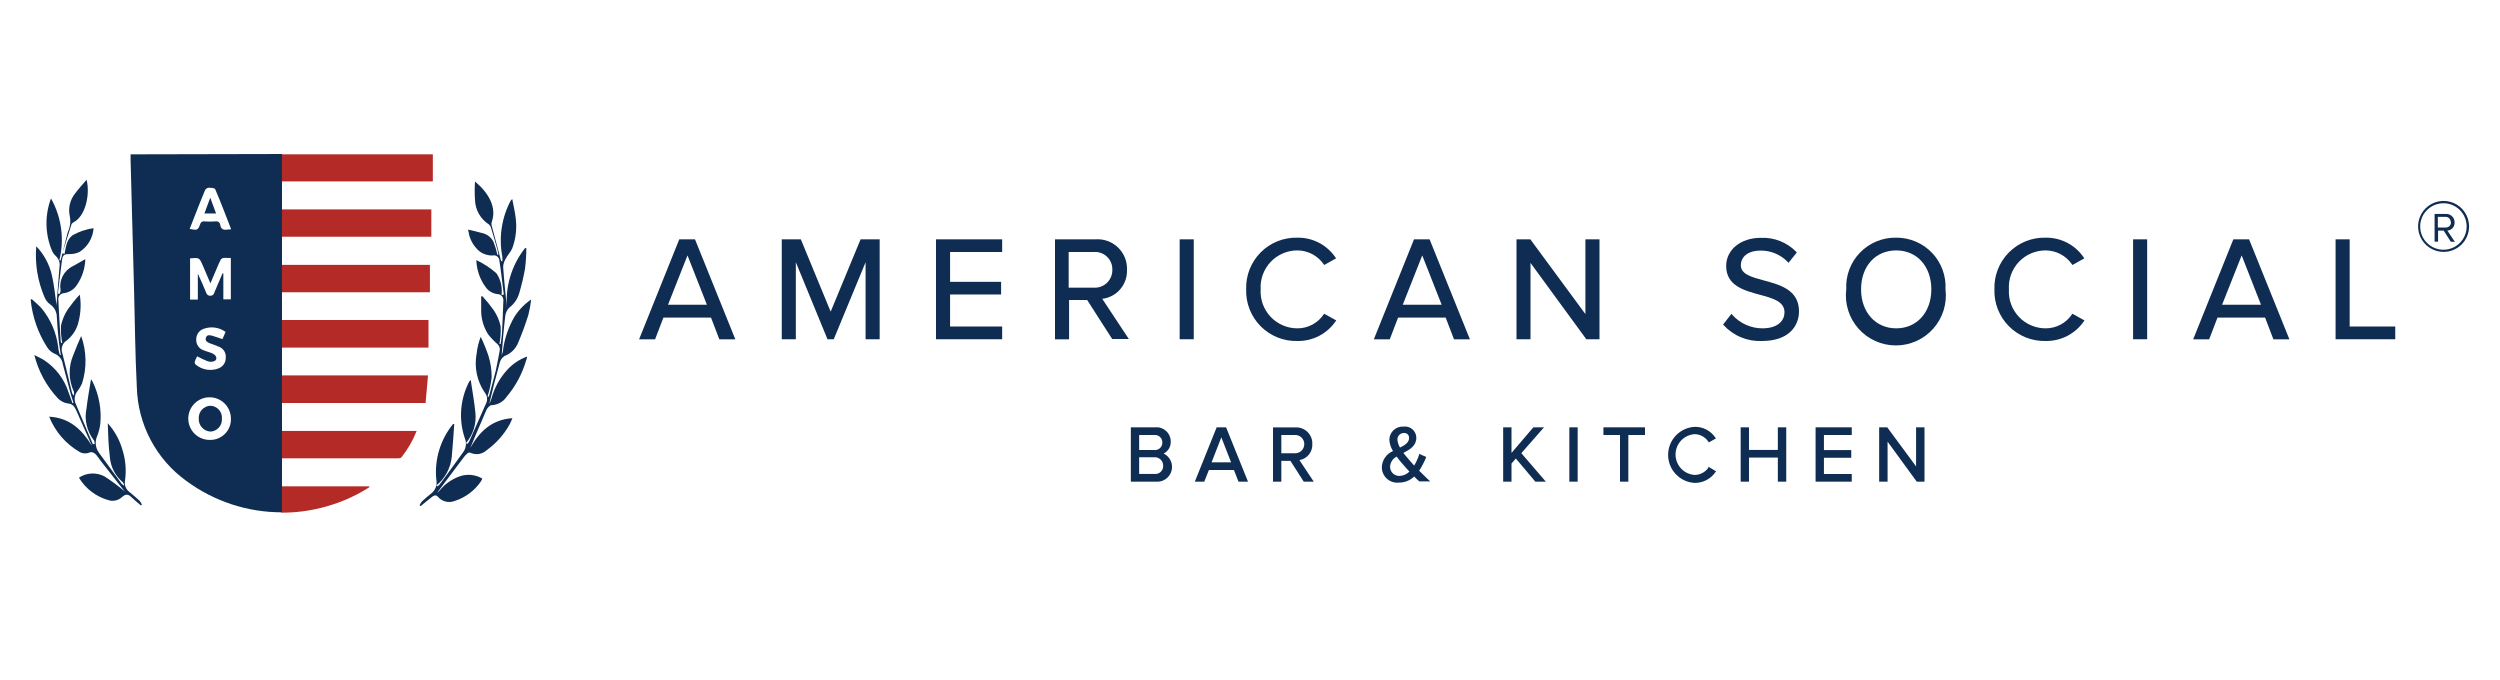 <svg width="158" height="43" viewBox="0 0 158 43" fill="none" xmlns="http://www.w3.org/2000/svg">
<path d="M27.355 11.466V9.754H17.785V32.401C19.569 32.404 21.323 31.946 22.878 31.073C23.036 30.984 23.189 30.889 23.342 30.794V30.736H17.812V28.967H25.111C25.201 28.967 25.327 28.967 25.375 28.898C25.774 28.393 26.097 27.832 26.333 27.234H17.812V25.47H26.897C26.95 24.885 26.997 24.322 27.05 23.726H17.817V21.967H27.081V20.224H17.812V18.47H27.171V16.738H17.817V14.963H27.26V13.235H17.812V11.466H27.355Z" fill="#B42A27"/>
<path d="M8.253 9.754V10.123L8.474 18.386C8.527 20.419 8.543 22.452 8.648 24.48C8.679 25.636 8.976 26.771 9.516 27.794C10.055 28.818 10.823 29.704 11.761 30.383C13.514 31.682 15.64 32.382 17.822 32.379V9.733L8.253 9.754ZM13.288 27.803C13.02 27.811 12.756 27.739 12.529 27.597C12.302 27.454 12.123 27.247 12.014 27.003C11.905 26.758 11.871 26.486 11.918 26.222C11.964 25.958 12.088 25.714 12.274 25.521C12.459 25.328 12.698 25.194 12.96 25.137C13.222 25.081 13.495 25.103 13.744 25.202C13.993 25.301 14.207 25.472 14.358 25.694C14.51 25.915 14.592 26.176 14.594 26.444C14.602 26.62 14.574 26.796 14.512 26.961C14.449 27.126 14.354 27.276 14.232 27.403C14.11 27.53 13.963 27.631 13.801 27.7C13.639 27.769 13.464 27.804 13.288 27.803ZM13.288 22.283C13.14 22.236 12.993 22.189 12.851 22.131C12.714 22.083 12.597 21.993 12.517 21.873C12.436 21.753 12.396 21.611 12.403 21.467C12.397 21.318 12.438 21.171 12.522 21.048C12.605 20.925 12.726 20.832 12.867 20.782C13.096 20.698 13.344 20.672 13.586 20.706C13.829 20.74 14.059 20.833 14.257 20.977L14.057 21.435C13.825 21.356 13.614 21.272 13.398 21.214C13.182 21.156 13.061 21.177 13.009 21.362C12.956 21.546 13.109 21.636 13.256 21.693C13.404 21.751 13.656 21.83 13.851 21.92C13.985 21.973 14.098 22.068 14.173 22.19C14.248 22.313 14.281 22.456 14.267 22.599C14.274 22.748 14.232 22.895 14.149 23.018C14.065 23.141 13.944 23.234 13.804 23.284C13.563 23.376 13.302 23.401 13.049 23.358C12.795 23.314 12.557 23.203 12.361 23.036C12.338 23.012 12.322 22.983 12.312 22.951C12.303 22.919 12.302 22.885 12.308 22.852C12.351 22.738 12.402 22.627 12.461 22.52C12.671 22.634 12.887 22.736 13.109 22.826C13.383 22.921 13.635 22.826 13.667 22.694C13.699 22.562 13.625 22.394 13.293 22.283H13.288ZM14.589 18.918H14.115V17.275H14.062L13.951 17.538C13.815 17.859 13.672 18.18 13.541 18.507C13.528 18.561 13.497 18.61 13.453 18.643C13.409 18.677 13.354 18.694 13.298 18.691C13.238 18.697 13.177 18.68 13.128 18.644C13.078 18.608 13.043 18.556 13.03 18.497C12.867 18.096 12.693 17.696 12.503 17.296V18.934H12.013V16.327C12.598 16.279 12.598 16.279 12.814 16.774L13.298 17.907L13.825 16.669C13.993 16.29 13.993 16.285 14.41 16.3H14.589V18.918ZM14.352 14.51C14.109 14.552 13.962 14.467 13.92 14.22C13.918 14.184 13.908 14.148 13.89 14.117C13.873 14.085 13.849 14.057 13.82 14.035C13.791 14.014 13.757 13.999 13.722 13.992C13.686 13.984 13.65 13.985 13.614 13.993C13.379 14.009 13.144 14.009 12.909 13.993C12.854 13.982 12.796 13.993 12.749 14.024C12.702 14.054 12.668 14.102 12.656 14.157C12.508 14.552 12.472 14.568 11.987 14.467C12.076 14.236 12.166 13.999 12.261 13.767C12.487 13.188 12.714 12.603 12.956 12.024C12.978 11.982 13.01 11.946 13.048 11.919C13.086 11.891 13.131 11.873 13.177 11.866C13.325 11.866 13.572 11.866 13.604 11.966C13.957 12.787 14.273 13.625 14.61 14.494C14.499 14.504 14.425 14.499 14.357 14.51H14.352Z" fill="#0F2D53"/>
<path d="M29.72 28.308C30.294 27.297 31.058 26.518 32.385 26.428C32.334 26.561 32.276 26.691 32.211 26.818C31.857 27.458 31.366 28.012 30.773 28.44C30.636 28.573 30.461 28.66 30.273 28.69C30.085 28.72 29.892 28.692 29.72 28.609C29.691 28.602 29.66 28.602 29.631 28.608C29.602 28.614 29.575 28.627 29.551 28.645C29.463 28.719 29.384 28.802 29.314 28.893C28.735 29.657 28.161 30.426 27.613 31.158C27.677 31.107 27.737 31.05 27.792 30.989C28.131 30.576 28.578 30.266 29.082 30.094C29.314 30.018 29.558 29.992 29.799 30.019C30.041 30.045 30.274 30.123 30.483 30.247C30.461 30.303 30.435 30.357 30.404 30.41C30.003 31.004 29.413 31.446 28.73 31.663C28.548 31.733 28.349 31.745 28.16 31.697C27.971 31.649 27.802 31.543 27.676 31.395C27.518 31.216 27.36 31.358 27.234 31.458C27.008 31.626 26.802 31.821 26.586 31.985L26.518 31.937C26.556 31.851 26.603 31.77 26.66 31.695C26.86 31.511 27.065 31.337 27.276 31.168C27.399 31.068 27.492 30.936 27.545 30.786C27.598 30.637 27.609 30.476 27.576 30.32C27.512 29.693 27.572 29.06 27.753 28.456C27.934 27.853 28.232 27.291 28.63 26.802H28.709C28.656 27.497 28.619 28.192 28.551 28.882C28.475 29.588 28.125 30.235 27.576 30.684L27.655 30.736C27.695 30.708 27.732 30.676 27.766 30.642C28.293 29.952 28.772 29.256 29.277 28.572C29.369 28.445 29.426 28.297 29.442 28.142C29.459 27.987 29.435 27.83 29.372 27.687C29.175 27.098 29.099 26.474 29.151 25.855C29.203 25.235 29.38 24.633 29.672 24.084C29.672 24.084 29.699 24.084 29.751 24.021C29.857 24.727 29.978 25.406 30.046 26.086C30.082 26.431 30.047 26.781 29.943 27.112C29.838 27.444 29.668 27.75 29.441 28.013L29.551 28.056C29.551 28.013 29.614 27.982 29.636 27.94L30.726 25.48C30.775 25.376 30.794 25.26 30.781 25.146C30.768 25.031 30.723 24.923 30.652 24.832C30.402 24.473 30.227 24.068 30.136 23.64C30.046 23.212 30.042 22.771 30.125 22.341C30.163 21.98 30.25 21.626 30.383 21.288C30.568 21.675 30.73 22.072 30.868 22.478C31.006 22.921 31.076 23.383 31.073 23.848C31.027 24.261 30.938 24.668 30.81 25.064H30.899C31.042 24.511 31.2 23.958 31.337 23.405C31.431 23.005 31.489 22.605 31.574 22.204C31.596 22.122 31.595 22.034 31.57 21.952C31.545 21.87 31.497 21.797 31.431 21.741C31.218 21.554 31.022 21.348 30.847 21.125C30.561 20.674 30.409 20.152 30.41 19.618C30.41 19.318 30.41 19.023 30.41 18.728H30.494C30.752 19.007 30.991 19.303 31.21 19.613C31.419 19.923 31.565 20.27 31.642 20.635C31.66 21.005 31.633 21.377 31.563 21.741H31.637C31.669 21.53 31.711 21.32 31.721 21.114C31.758 20.419 31.79 19.729 31.811 19.034C31.82 18.979 31.817 18.923 31.802 18.87C31.788 18.816 31.762 18.767 31.727 18.724C31.691 18.681 31.647 18.647 31.597 18.623C31.547 18.6 31.492 18.587 31.437 18.586C31.291 18.57 31.149 18.523 31.022 18.448C30.895 18.374 30.785 18.274 30.699 18.154C30.33 17.657 30.122 17.057 30.104 16.437C30.564 16.654 30.992 16.934 31.373 17.269C31.647 17.674 31.762 18.166 31.695 18.649L31.842 18.618C31.747 17.87 31.663 17.117 31.547 16.374C31.525 16.313 31.486 16.259 31.436 16.218C31.387 16.176 31.327 16.148 31.263 16.137C31.089 16.159 30.912 16.146 30.743 16.099C30.574 16.052 30.416 15.972 30.278 15.863C29.962 15.586 29.739 15.218 29.641 14.81C29.641 14.731 29.604 14.652 29.578 14.51C29.894 14.583 30.183 14.647 30.462 14.726C30.616 14.758 30.76 14.823 30.885 14.918C31.01 15.013 31.112 15.134 31.184 15.273C31.29 15.543 31.375 15.822 31.437 16.105H31.5C31.488 16.008 31.47 15.911 31.447 15.816C31.316 15.347 31.179 14.878 31.037 14.415C31.014 14.32 30.96 14.235 30.884 14.173C30.627 14.006 30.414 13.78 30.263 13.513C30.113 13.246 30.029 12.946 30.02 12.64C29.994 12.251 29.994 11.86 30.02 11.471C30.868 12.171 31.421 13.114 31.073 14.041C31.055 14.11 31.055 14.183 31.073 14.252C31.268 14.994 31.463 15.732 31.663 16.469C31.663 16.469 31.663 16.511 31.747 16.522C31.758 16.422 31.758 16.321 31.747 16.221C31.515 15.016 31.701 13.767 32.274 12.682L32.374 12.577C32.453 13.009 32.548 13.388 32.59 13.767C32.678 14.418 32.603 15.08 32.374 15.695C32.279 15.926 32.079 16.121 31.963 16.348C31.864 16.506 31.808 16.688 31.8 16.874C31.858 17.743 31.953 18.612 32.042 19.508C31.919 18.135 32.327 16.767 33.18 15.684H33.264C33.263 16.123 33.235 16.561 33.18 16.996C33.082 17.529 32.956 18.056 32.801 18.576C32.693 18.92 32.479 19.223 32.19 19.439C32.047 19.581 31.956 19.766 31.932 19.966C31.832 20.814 31.763 21.662 31.7 22.526C31.7 22.41 31.768 22.304 31.784 22.189C31.877 21.421 32.126 20.681 32.516 20.013C32.79 19.584 33.148 19.214 33.57 18.928C33.533 19.259 33.473 19.586 33.391 19.908C33.209 20.492 32.998 21.067 32.759 21.63C32.684 21.829 32.567 22.01 32.416 22.16C32.265 22.31 32.084 22.425 31.884 22.499C31.729 22.601 31.619 22.76 31.579 22.942C31.337 23.8 31.121 24.669 30.915 25.549C30.963 25.433 31.021 25.317 31.058 25.196C31.24 24.514 31.585 23.887 32.063 23.368C32.405 22.992 32.834 22.707 33.312 22.536C33.312 22.631 33.275 22.705 33.254 22.768C33.01 23.618 32.588 24.406 32.016 25.08C31.91 25.236 31.77 25.365 31.605 25.456C31.44 25.548 31.256 25.599 31.068 25.607C30.952 25.607 30.794 25.791 30.736 25.923C30.383 26.723 30.057 27.524 29.72 28.308Z" fill="#0F2D53"/>
<path d="M4.645 25.459C4.582 25.264 4.514 25.069 4.461 24.869L3.971 23.026C3.954 22.876 3.895 22.734 3.802 22.615C3.709 22.496 3.586 22.405 3.444 22.352C3.259 22.268 3.102 22.133 2.991 21.962C2.406 21.056 2.045 20.023 1.938 18.95L2.001 18.897C2.212 19.092 2.438 19.276 2.628 19.487C3.207 20.191 3.572 21.046 3.681 21.951C3.681 22.099 3.739 22.241 3.766 22.383C3.772 22.401 3.782 22.416 3.796 22.428C3.81 22.44 3.827 22.448 3.845 22.452C3.797 22.11 3.734 21.767 3.697 21.398C3.65 20.951 3.623 20.503 3.592 20.055C3.594 19.893 3.556 19.732 3.481 19.587C3.405 19.443 3.295 19.32 3.16 19.229C3.009 19.116 2.891 18.965 2.818 18.791C2.379 17.775 2.198 16.666 2.291 15.563C2.777 16.069 3.117 16.697 3.276 17.38C3.429 18.033 3.487 18.712 3.576 19.323C3.576 19.323 3.576 19.265 3.576 19.202C3.639 18.423 3.697 17.622 3.76 16.864C3.783 16.74 3.773 16.613 3.733 16.494C3.692 16.375 3.622 16.269 3.529 16.184C3.427 16.088 3.345 15.974 3.286 15.847C2.845 14.793 2.822 13.61 3.223 12.54C3.892 13.729 4.08 15.129 3.75 16.453H3.834C3.971 15.9 4.108 15.347 4.25 14.799L4.298 14.636C4.439 14.328 4.478 13.983 4.408 13.651C4.355 13.405 4.358 13.151 4.415 12.906C4.472 12.661 4.583 12.431 4.74 12.235C4.961 11.934 5.219 11.66 5.472 11.36C5.704 12.282 5.409 13.651 4.656 14.046C4.603 14.078 4.535 14.125 4.519 14.178C4.324 14.784 4.134 15.389 3.945 16L4.076 16.053C4.171 15.616 4.192 15.147 4.603 14.857C5.01 14.632 5.454 14.484 5.914 14.42C5.894 14.724 5.803 15.019 5.647 15.281C5.492 15.542 5.276 15.764 5.019 15.926C4.822 16.019 4.605 16.064 4.387 16.058C4.055 16.058 3.966 16.1 3.918 16.443C3.824 17.143 3.745 17.849 3.66 18.549L3.771 18.576C3.805 18.505 3.825 18.428 3.829 18.349C3.774 18.045 3.819 17.731 3.959 17.455C4.099 17.18 4.325 16.957 4.603 16.822C4.851 16.674 5.13 16.537 5.393 16.379C5.376 16.959 5.193 17.522 4.866 18.002C4.776 18.143 4.656 18.263 4.516 18.354C4.375 18.445 4.216 18.504 4.05 18.528C3.997 18.529 3.944 18.541 3.896 18.564C3.847 18.587 3.804 18.62 3.77 18.661C3.736 18.702 3.71 18.75 3.696 18.802C3.682 18.853 3.678 18.907 3.687 18.96C3.729 19.824 3.781 20.688 3.834 21.546C3.842 21.59 3.852 21.634 3.866 21.678H3.934C3.864 21.315 3.837 20.946 3.855 20.577C3.934 20.213 4.078 19.867 4.282 19.555C4.514 19.227 4.767 18.913 5.04 18.618C5.132 19.178 5.109 19.752 4.972 20.303C4.869 20.785 4.601 21.215 4.213 21.52C4.085 21.6 3.987 21.721 3.937 21.863C3.886 22.006 3.885 22.161 3.934 22.304C4.155 23.137 4.345 23.979 4.55 24.817C4.568 24.889 4.611 24.952 4.672 24.996C4.685 24.917 4.685 24.837 4.672 24.759C4.501 24.395 4.409 24 4.402 23.599C4.396 23.197 4.475 22.799 4.635 22.431C4.777 22.046 4.945 21.667 5.13 21.235C5.475 22.199 5.496 23.25 5.188 24.227C5.113 24.399 5.018 24.562 4.903 24.711C4.811 24.82 4.751 24.953 4.73 25.094C4.708 25.236 4.726 25.38 4.782 25.512L5.867 28.066H5.978C5.978 27.982 5.978 27.877 5.925 27.819C5.707 27.536 5.554 27.21 5.475 26.863C5.396 26.516 5.393 26.155 5.467 25.807C5.535 25.206 5.651 24.616 5.751 23.969C5.804 24.053 5.835 24.09 5.857 24.132C6.263 24.965 6.429 25.895 6.336 26.818C6.301 27.069 6.238 27.314 6.146 27.55C6.068 27.719 6.037 27.905 6.054 28.09C6.072 28.275 6.138 28.452 6.246 28.603C6.72 29.241 7.184 29.894 7.658 30.536C7.708 30.608 7.78 30.662 7.863 30.689C7.826 30.615 7.81 30.52 7.753 30.473C7.516 30.272 7.322 30.025 7.183 29.747C7.043 29.469 6.961 29.166 6.941 28.856C6.852 28.166 6.836 27.466 6.81 26.749C7.247 27.233 7.566 27.812 7.742 28.44C7.94 29.066 7.994 29.729 7.9 30.378C7.876 30.503 7.885 30.633 7.928 30.753C7.971 30.874 8.045 30.981 8.142 31.063C8.374 31.252 8.606 31.447 8.827 31.653C8.883 31.726 8.931 31.805 8.969 31.89L8.906 31.942C8.701 31.774 8.495 31.605 8.3 31.416C8.105 31.226 7.953 31.205 7.71 31.416C7.604 31.514 7.476 31.584 7.336 31.621C7.197 31.658 7.05 31.66 6.91 31.626C6.106 31.416 5.416 30.9 4.988 30.189C5.227 30.03 5.504 29.939 5.791 29.926C6.078 29.913 6.363 29.978 6.615 30.115C7.064 30.405 7.493 30.726 7.9 31.073L7.81 30.968L6.346 29.104C6.267 28.998 6.199 28.888 6.115 28.788C6.03 28.688 5.857 28.487 5.588 28.624C5.413 28.678 5.225 28.663 5.061 28.582C4.174 28.075 3.486 27.282 3.107 26.333C4.419 26.407 5.177 27.166 5.793 28.145C5.793 28.087 5.746 28.035 5.72 27.977C5.425 27.308 5.124 26.639 4.83 25.965C4.719 25.717 4.608 25.517 4.266 25.496C4.025 25.454 3.805 25.334 3.639 25.154C2.928 24.386 2.423 23.451 2.17 22.436C2.417 22.568 2.612 22.647 2.791 22.763C3.518 23.243 4.06 23.956 4.329 24.785C4.408 25.022 4.498 25.254 4.582 25.485L4.645 25.459Z" fill="#0F2D53"/>
<path d="M14.025 26.46C14.032 26.561 14.019 26.663 13.986 26.76C13.953 26.856 13.901 26.945 13.834 27.021C13.766 27.097 13.684 27.159 13.592 27.203C13.5 27.247 13.4 27.271 13.298 27.276C13.092 27.264 12.899 27.171 12.761 27.017C12.623 26.863 12.551 26.661 12.561 26.454C12.555 26.352 12.569 26.25 12.603 26.154C12.636 26.057 12.689 25.969 12.758 25.893C12.827 25.817 12.91 25.756 13.003 25.713C13.096 25.671 13.196 25.647 13.298 25.643C13.401 25.647 13.501 25.671 13.594 25.714C13.686 25.757 13.769 25.819 13.837 25.895C13.905 25.972 13.957 26.061 13.989 26.158C14.022 26.255 14.034 26.358 14.025 26.46Z" fill="#0F2D53"/>
<path d="M13.656 13.493H12.919L13.288 12.493L13.656 13.493Z" fill="#0F2D53"/>
<path d="M42.929 15.126L40.39 21.446H41.401L41.928 20.071H44.935L45.462 21.446H46.473L43.924 15.126H42.929ZM42.218 19.26L43.45 16.142L44.677 19.26H42.218Z" fill="#0F2D53"/>
<path d="M52.498 19.697L50.613 15.126H49.407V21.441H50.297V16.574L52.298 21.441H52.693L54.705 16.574V21.441H55.595V15.126H54.389L52.498 19.697Z" fill="#0F2D53"/>
<path d="M59.155 21.441H63.337V20.635H60.045V18.612H63.269V17.812H60.045V15.926H63.337V15.126H59.155V21.441Z" fill="#0F2D53"/>
<path d="M71.226 17.053C71.237 16.791 71.192 16.53 71.094 16.286C70.996 16.043 70.847 15.822 70.658 15.64C70.469 15.458 70.244 15.318 69.997 15.23C69.75 15.141 69.487 15.106 69.225 15.126H66.676V21.446H67.566V18.96H68.709L70.289 21.425H71.342L69.662 18.886C70.106 18.834 70.513 18.616 70.803 18.276C71.093 17.936 71.244 17.5 71.226 17.053ZM67.54 15.927H69.12C69.273 15.914 69.428 15.934 69.573 15.985C69.719 16.037 69.852 16.118 69.963 16.225C70.075 16.331 70.162 16.46 70.22 16.603C70.278 16.746 70.305 16.899 70.299 17.053C70.303 17.207 70.274 17.359 70.215 17.501C70.156 17.643 70.069 17.771 69.958 17.877C69.847 17.983 69.715 18.064 69.571 18.117C69.426 18.169 69.273 18.191 69.12 18.181H67.54V15.927Z" fill="#0F2D53"/>
<path d="M75.445 15.126H74.555V21.441H75.445V15.126Z" fill="#0F2D53"/>
<path d="M83.656 19.871C83.474 20.141 83.228 20.363 82.941 20.516C82.654 20.67 82.333 20.75 82.007 20.751C81.689 20.753 81.374 20.689 81.081 20.564C80.788 20.439 80.524 20.256 80.306 20.025C80.087 19.794 79.918 19.52 79.809 19.221C79.701 18.922 79.655 18.604 79.674 18.286C79.655 17.969 79.702 17.651 79.811 17.352C79.92 17.054 80.089 16.781 80.308 16.55C80.526 16.32 80.79 16.137 81.082 16.012C81.375 15.887 81.689 15.824 82.007 15.826C82.332 15.829 82.651 15.91 82.938 16.062C83.225 16.214 83.471 16.433 83.656 16.701L83.687 16.748L84.441 16.327L84.404 16.274C84.139 15.883 83.782 15.564 83.364 15.345C82.945 15.126 82.479 15.015 82.007 15.021C81.576 15.008 81.146 15.084 80.745 15.244C80.344 15.404 79.981 15.644 79.676 15.95C79.372 16.256 79.133 16.621 78.975 17.023C78.817 17.425 78.743 17.854 78.758 18.286C78.743 18.717 78.817 19.147 78.975 19.549C79.133 19.951 79.372 20.316 79.676 20.622C79.981 20.927 80.344 21.168 80.745 21.328C81.146 21.488 81.576 21.564 82.007 21.551C82.48 21.557 82.947 21.446 83.367 21.229C83.787 21.011 84.147 20.693 84.414 20.303L84.451 20.25L83.687 19.829L83.656 19.871Z" fill="#0F2D53"/>
<path d="M89.365 15.126L86.826 21.446H87.832L88.359 20.071H91.366L91.893 21.446H92.899L90.35 15.126H89.365ZM88.654 19.26L89.886 16.142L91.113 19.26H88.654Z" fill="#0F2D53"/>
<path d="M100.198 19.85L96.717 15.126H95.843V21.441H96.728V16.616L100.256 21.441H101.088V15.126H100.198V19.85Z" fill="#0F2D53"/>
<path d="M111.469 17.722C110.69 17.512 110.021 17.327 110.021 16.764C110.021 16.2 110.521 15.837 111.237 15.837C111.563 15.829 111.887 15.889 112.188 16.013C112.489 16.137 112.761 16.323 112.986 16.558L113.033 16.611L113.56 15.953L113.523 15.916C113.233 15.618 112.883 15.385 112.496 15.232C112.11 15.08 111.695 15.011 111.279 15.031C110.015 15.031 109.094 15.779 109.094 16.811C109.094 18.049 110.21 18.354 111.2 18.623C112.043 18.849 112.78 19.05 112.78 19.739C112.78 20.224 112.412 20.751 111.379 20.751C111.019 20.75 110.662 20.672 110.334 20.523C110.005 20.374 109.712 20.157 109.473 19.887L109.426 19.834L108.899 20.514L108.93 20.545C109.236 20.88 109.611 21.144 110.03 21.317C110.449 21.491 110.9 21.571 111.353 21.551C113.081 21.551 113.697 20.582 113.697 19.671C113.692 18.323 112.512 18.002 111.469 17.722Z" fill="#0F2D53"/>
<path d="M119.843 15.021C119.417 15.012 118.993 15.091 118.599 15.254C118.205 15.416 117.848 15.658 117.552 15.965C117.255 16.271 117.025 16.635 116.875 17.035C116.726 17.434 116.66 17.86 116.683 18.286C116.628 18.73 116.669 19.181 116.801 19.608C116.934 20.036 117.156 20.43 117.452 20.766C117.749 21.101 118.113 21.369 118.521 21.553C118.929 21.737 119.372 21.832 119.819 21.832C120.267 21.832 120.709 21.737 121.117 21.553C121.526 21.369 121.89 21.101 122.186 20.766C122.483 20.43 122.705 20.036 122.837 19.608C122.97 19.181 123.01 18.73 122.956 18.286C122.979 17.864 122.915 17.442 122.769 17.045C122.622 16.649 122.397 16.286 122.105 15.98C121.813 15.675 121.462 15.432 121.073 15.267C120.684 15.101 120.266 15.018 119.843 15.021ZM122.06 18.286C122.06 19.734 121.149 20.751 119.843 20.751C118.537 20.751 117.62 19.734 117.62 18.286C117.62 16.837 118.516 15.826 119.843 15.826C121.17 15.826 122.06 16.853 122.06 18.286Z" fill="#0F2D53"/>
<path d="M130.945 19.871C130.762 20.142 130.516 20.364 130.228 20.517C129.94 20.67 129.618 20.751 129.291 20.751C128.974 20.752 128.659 20.688 128.367 20.563C128.075 20.438 127.811 20.254 127.593 20.023C127.375 19.792 127.207 19.518 127.098 19.22C126.99 18.921 126.944 18.603 126.964 18.286C126.944 17.969 126.99 17.651 127.098 17.353C127.207 17.054 127.375 16.781 127.593 16.551C127.812 16.32 128.075 16.137 128.367 16.012C128.659 15.888 128.974 15.824 129.291 15.826C129.617 15.829 129.937 15.909 130.225 16.061C130.513 16.214 130.76 16.433 130.945 16.701L130.977 16.748L131.73 16.327L131.693 16.274C131.428 15.883 131.07 15.563 130.65 15.344C130.231 15.126 129.764 15.014 129.291 15.021C128.86 15.009 128.432 15.085 128.031 15.246C127.631 15.406 127.268 15.646 126.964 15.952C126.66 16.258 126.422 16.623 126.264 17.024C126.106 17.426 126.033 17.855 126.047 18.286C126.033 18.717 126.106 19.146 126.264 19.548C126.422 19.949 126.66 20.314 126.964 20.62C127.268 20.925 127.631 21.166 128.031 21.326C128.432 21.486 128.86 21.563 129.291 21.551C129.765 21.558 130.233 21.448 130.654 21.23C131.075 21.012 131.435 20.694 131.704 20.303L131.74 20.25L130.977 19.829L130.945 19.871Z" fill="#0F2D53"/>
<path d="M135.701 15.126H134.811V21.441H135.701V15.126Z" fill="#0F2D53"/>
<path d="M141.147 15.126L138.608 21.446H139.619L140.146 20.071H143.153L143.68 21.446H144.691L142.142 15.126H141.147ZM140.436 19.26L141.673 16.142L142.895 19.26H140.436Z" fill="#0F2D53"/>
<path d="M148.499 20.635V15.126H147.609V21.441H151.38V20.635H148.499Z" fill="#0F2D53"/>
<path d="M73.538 28.666C73.678 28.598 73.795 28.49 73.876 28.357C73.956 28.223 73.996 28.069 73.991 27.913C73.993 27.787 73.967 27.661 73.917 27.545C73.867 27.429 73.792 27.325 73.699 27.239C73.605 27.154 73.495 27.089 73.375 27.049C73.254 27.009 73.127 26.995 73.001 27.008H71.469V30.441H73.049C73.267 30.462 73.486 30.405 73.666 30.281C73.847 30.157 73.978 29.973 74.038 29.762C74.097 29.551 74.081 29.326 73.992 29.126C73.903 28.926 73.746 28.763 73.549 28.666H73.538ZM72.933 28.44H71.995V27.492H72.933C73 27.484 73.068 27.49 73.133 27.51C73.197 27.531 73.256 27.565 73.306 27.61C73.356 27.656 73.396 27.712 73.422 27.774C73.449 27.836 73.462 27.904 73.46 27.971C73.461 28.038 73.448 28.105 73.421 28.166C73.394 28.228 73.354 28.283 73.304 28.327C73.254 28.372 73.195 28.405 73.131 28.424C73.067 28.444 72.999 28.449 72.933 28.44ZM71.995 29.952V28.898H72.954C73.026 28.894 73.097 28.904 73.165 28.929C73.233 28.953 73.295 28.991 73.347 29.041C73.399 29.09 73.441 29.15 73.469 29.216C73.498 29.282 73.512 29.353 73.512 29.425C73.517 29.498 73.506 29.572 73.48 29.64C73.453 29.709 73.412 29.77 73.358 29.821C73.305 29.871 73.241 29.909 73.171 29.932C73.101 29.954 73.027 29.961 72.954 29.952H71.995Z" fill="#0F2D53"/>
<path d="M76.893 27.007L75.513 30.441H76.109L76.403 29.704H77.984L78.273 30.441H78.874L77.489 27.007H76.893ZM76.572 29.219L77.188 27.639L77.805 29.219H76.572Z" fill="#0F2D53"/>
<path d="M82.939 28.066C82.945 27.923 82.92 27.78 82.867 27.646C82.813 27.513 82.732 27.393 82.628 27.293C82.525 27.194 82.401 27.117 82.266 27.069C82.131 27.021 81.987 27.002 81.844 27.013H80.454V30.441H80.98V29.125H81.554L82.397 30.441H83.029L82.123 29.077C82.36 29.039 82.574 28.914 82.725 28.728C82.875 28.541 82.952 28.306 82.939 28.066ZM80.98 27.492H81.797C81.877 27.484 81.958 27.494 82.035 27.519C82.111 27.544 82.182 27.586 82.241 27.64C82.301 27.694 82.349 27.761 82.382 27.834C82.414 27.908 82.431 27.988 82.431 28.069C82.431 28.149 82.414 28.229 82.382 28.303C82.349 28.377 82.301 28.443 82.241 28.497C82.182 28.552 82.111 28.593 82.035 28.619C81.958 28.644 81.877 28.653 81.797 28.645H80.98V27.492Z" fill="#0F2D53"/>
<path d="M89.691 29.751C89.86 29.489 90.004 29.213 90.123 28.924V28.872L89.686 28.682V28.745C89.608 28.983 89.504 29.211 89.375 29.425C89.249 29.288 89.144 29.167 89.033 29.035C88.922 28.903 88.791 28.751 88.696 28.624C89.107 28.408 89.512 28.177 89.512 27.666C89.512 27.564 89.489 27.464 89.447 27.371C89.404 27.279 89.343 27.196 89.266 27.13C89.189 27.063 89.099 27.013 89.002 26.984C88.904 26.955 88.802 26.947 88.701 26.96C88.588 26.953 88.474 26.969 88.366 27.007C88.259 27.045 88.16 27.105 88.077 27.182C87.993 27.259 87.926 27.353 87.879 27.457C87.833 27.561 87.808 27.673 87.806 27.787C87.821 28.043 87.901 28.291 88.038 28.508C87.835 28.591 87.661 28.731 87.536 28.91C87.411 29.09 87.34 29.301 87.332 29.52C87.33 29.658 87.358 29.796 87.414 29.923C87.469 30.05 87.552 30.164 87.655 30.257C87.758 30.349 87.88 30.419 88.012 30.461C88.145 30.503 88.284 30.516 88.422 30.499C88.778 30.502 89.121 30.364 89.375 30.115C89.478 30.224 89.587 30.328 89.702 30.425H90.392L90.281 30.325C90.06 30.099 89.855 29.92 89.691 29.751ZM89.054 27.682C89.054 27.966 88.791 28.134 88.48 28.287C88.388 28.137 88.332 27.968 88.317 27.792C88.314 27.737 88.322 27.682 88.341 27.631C88.36 27.579 88.39 27.532 88.428 27.492C88.466 27.452 88.511 27.42 88.562 27.398C88.613 27.377 88.667 27.366 88.722 27.366C88.766 27.361 88.809 27.366 88.851 27.38C88.892 27.394 88.93 27.417 88.961 27.447C88.993 27.477 89.018 27.513 89.034 27.554C89.05 27.595 89.057 27.638 89.054 27.682ZM88.269 28.856C88.39 29.025 88.52 29.187 88.659 29.341C88.759 29.462 88.933 29.651 89.075 29.804C88.914 29.97 88.695 30.068 88.464 30.078C88.385 30.083 88.305 30.072 88.231 30.044C88.156 30.017 88.088 29.975 88.03 29.92C87.973 29.865 87.927 29.799 87.897 29.725C87.867 29.652 87.852 29.573 87.853 29.493C87.86 29.36 87.902 29.23 87.975 29.118C88.048 29.006 88.15 28.916 88.269 28.856Z" fill="#0F2D53"/>
<path d="M97.581 27.007H96.907L95.527 28.624V27.007H95V30.441H95.527V29.293L95.801 28.977L97.033 30.441H97.697L96.148 28.64L97.581 27.007Z" fill="#0F2D53"/>
<path d="M99.709 27.007H99.182V30.441H99.709V27.007Z" fill="#0F2D53"/>
<path d="M101.336 27.492H102.384V30.441H102.911V27.492H103.964V27.007H101.336V27.492Z" fill="#0F2D53"/>
<path d="M107.967 29.562C107.87 29.701 107.741 29.815 107.59 29.894C107.44 29.973 107.273 30.015 107.103 30.015C106.776 29.994 106.469 29.849 106.244 29.61C106.02 29.371 105.895 29.055 105.895 28.727C105.895 28.399 106.02 28.083 106.244 27.844C106.469 27.605 106.776 27.46 107.103 27.439C107.275 27.442 107.443 27.486 107.594 27.569C107.744 27.652 107.872 27.77 107.967 27.913L107.998 27.961L108.446 27.708L108.409 27.655C108.266 27.442 108.071 27.268 107.843 27.149C107.614 27.03 107.36 26.971 107.103 26.976C106.65 27.001 106.223 27.198 105.911 27.528C105.599 27.857 105.425 28.294 105.425 28.748C105.425 29.202 105.599 29.639 105.911 29.968C106.223 30.298 106.65 30.496 107.103 30.52C107.36 30.523 107.614 30.462 107.843 30.343C108.071 30.225 108.268 30.052 108.414 29.841L108.456 29.788L107.967 29.493V29.562Z" fill="#0F2D53"/>
<path d="M112.359 28.435H110.537V27.007H110.01V30.441H110.537V28.919H112.359V30.441H112.891V27.007H112.359V28.435Z" fill="#0F2D53"/>
<path d="M114.745 30.441H117.031V29.957H115.272V28.93H116.999V28.445H115.272V27.492H117.031V27.007H114.745V30.441Z" fill="#0F2D53"/>
<path d="M121.096 27.007V29.477L119.274 27.007H118.763V30.441H119.295V27.913L121.139 30.441H121.628V27.007H121.096Z" fill="#0F2D53"/>
<path d="M154.887 15.273L154.44 14.573H154.087V15.273H153.866V13.52H154.577C154.648 13.516 154.719 13.527 154.786 13.552C154.853 13.577 154.914 13.615 154.966 13.664C155.018 13.713 155.059 13.773 155.087 13.838C155.115 13.904 155.13 13.975 155.13 14.046C155.135 14.111 155.127 14.176 155.106 14.238C155.086 14.3 155.054 14.357 155.011 14.405C154.968 14.454 154.916 14.495 154.858 14.523C154.8 14.552 154.736 14.569 154.671 14.573L155.151 15.289L154.887 15.273ZM154.887 14.041C154.889 13.995 154.881 13.949 154.864 13.906C154.846 13.864 154.82 13.825 154.787 13.793C154.753 13.761 154.714 13.737 154.67 13.722C154.627 13.706 154.58 13.7 154.535 13.704H154.071V14.378H154.535C154.581 14.384 154.628 14.38 154.672 14.366C154.717 14.353 154.758 14.33 154.793 14.299C154.828 14.268 154.856 14.23 154.875 14.187C154.894 14.144 154.904 14.098 154.903 14.052L154.887 14.041Z" fill="#0F2D53"/>
<path d="M154.434 15.921C154.116 15.921 153.804 15.826 153.539 15.649C153.273 15.472 153.067 15.22 152.945 14.925C152.823 14.63 152.792 14.306 152.854 13.993C152.917 13.68 153.071 13.393 153.297 13.168C153.523 12.943 153.81 12.79 154.123 12.728C154.436 12.667 154.76 12.699 155.055 12.822C155.349 12.945 155.601 13.152 155.777 13.418C155.953 13.684 156.047 13.996 156.046 14.315C156.045 14.741 155.874 15.15 155.572 15.451C155.27 15.752 154.861 15.921 154.434 15.921ZM154.434 12.845C154.143 12.843 153.858 12.928 153.615 13.088C153.372 13.248 153.182 13.477 153.069 13.745C152.957 14.013 152.926 14.309 152.981 14.595C153.037 14.881 153.176 15.143 153.381 15.35C153.586 15.556 153.848 15.697 154.133 15.755C154.419 15.813 154.715 15.784 154.984 15.673C155.253 15.562 155.483 15.374 155.645 15.132C155.807 14.89 155.893 14.606 155.893 14.315C155.893 13.927 155.74 13.555 155.467 13.279C155.193 13.004 154.822 12.848 154.434 12.845Z" fill="#0F2D53"/>
</svg>
